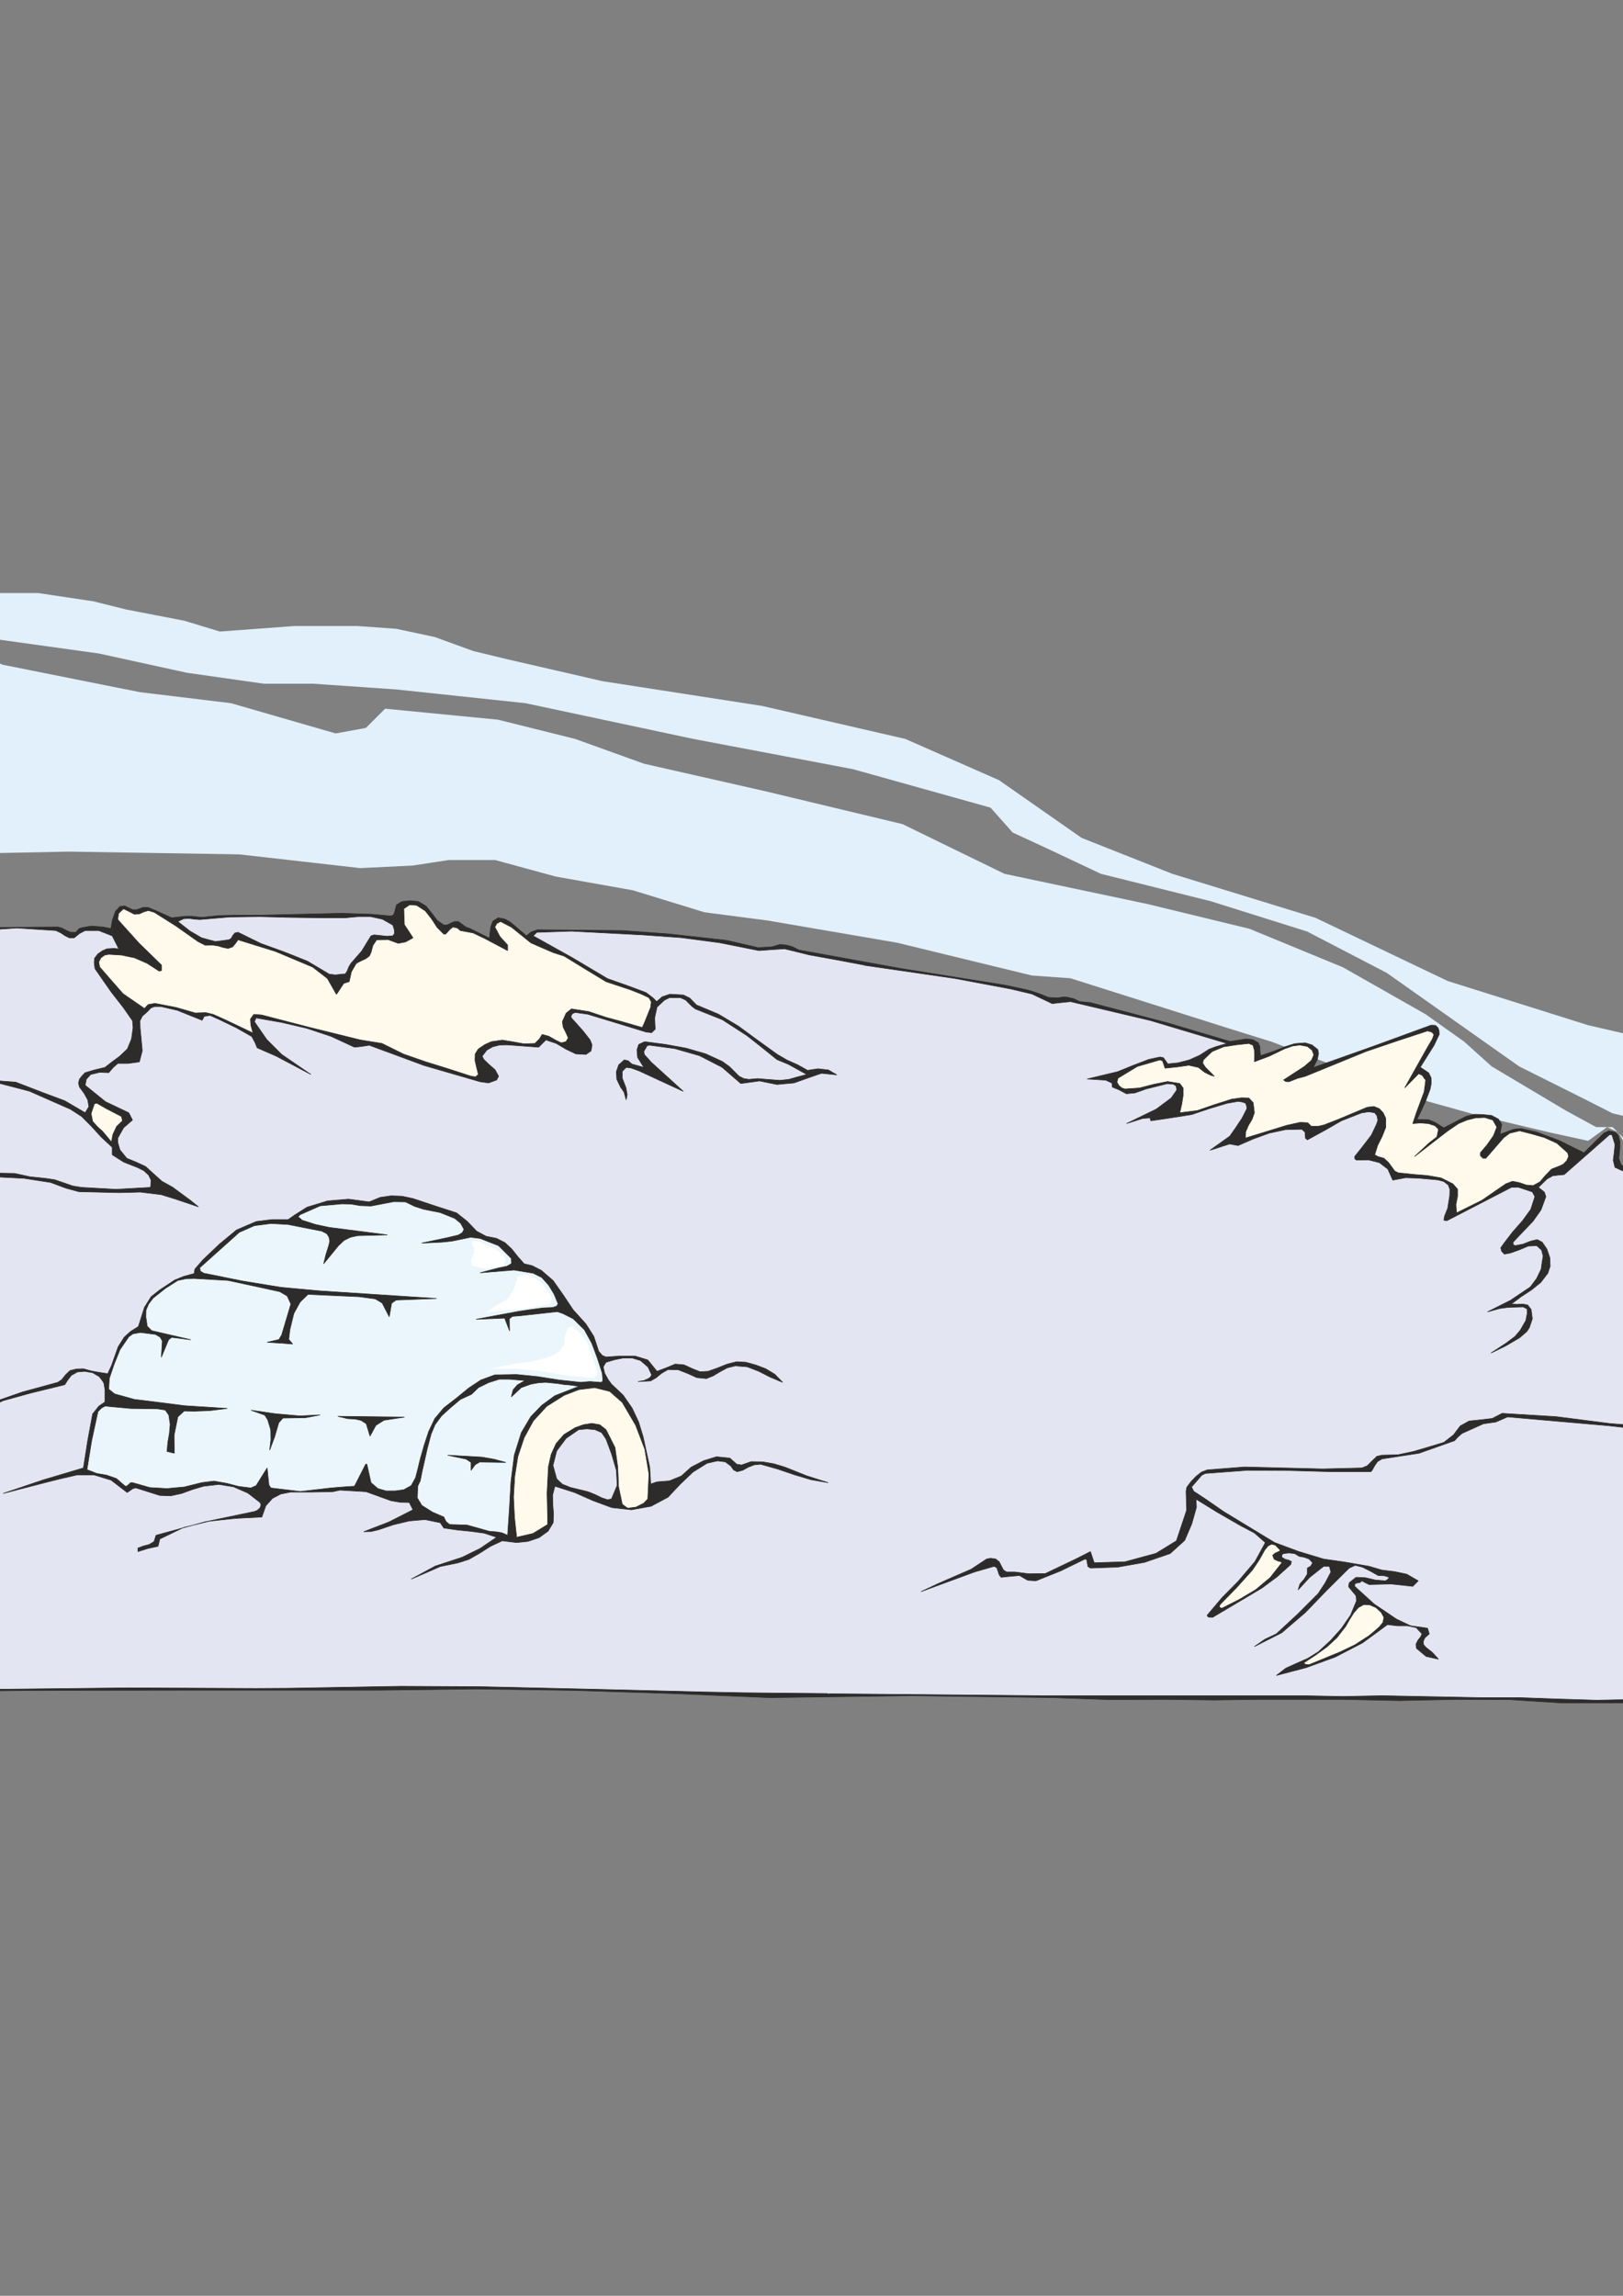 <?xml version="1.0" encoding="utf-8"?>
<!-- Created by UniConvertor 2.0rc4 (https://sk1project.net/) -->
<svg xmlns="http://www.w3.org/2000/svg" height="841.89pt" viewBox="0 0 595.276 841.89" width="595.276pt" version="1.1" xmlns:xlink="http://www.w3.org/1999/xlink" id="1edc74f0-f612-11ea-b9e9-dcc15c148e23">

<rect x="0" y="0" width="595.276" height="841.89" fill="#808080" stroke="none"/>

<g>
	<path style="fill:#e1f0fa;" d="M -34.426,225.537 L -38.458,236.625 -37.45,305.313 -33.418,311.361 -24.346,313.305 25.19,312.297 87.758,313.305 132.11,318.345 151.334,317.409 164.51,315.393 181.646,315.393 203.822,321.441 232.118,326.481 258.398,334.545 281.582,337.569 329.03,345.705 378.494,357.729 392.606,358.737 450.134,376.953 466.334,381.993 523.862,403.953 542.222,409.065 568.286,415.257 582.47,418.353 589.454,413.313 593.558,415.257 596.51,420.297 596.51,426.345 611.702,433.473 614.726,433.473 608.678,427.425 596.51,418.353 591.47,413.313 585.422,413.313 574.334,407.265 547.118,391.065 537.038,381.993 522.854,371.913 492.542,354.705 458.27,340.593 420.902,331.521 368.414,320.433 331.046,302.217 280.574,290.121 236.15,280.041 210.95,270.969 182.654,263.913 141.254,259.881 134.198,266.937 123.11,268.953 84.734,257.865 51.398,253.833 0.926,243.753 -16.21,235.617 -7.21,233.601 36.278,239.649 68.534,246.705 96.83,250.737 114.974,250.737 145.286,252.825 192.734,257.865 254.294,270.969 312.83,282.057 363.302,296.169 371.438,305.313 384.542,311.361 403.766,320.433 444.158,330.513 479.438,341.601 508.67,356.793 557.198,391.065 581.39,403.161 591.47,408.273 608.678,412.305 620.774,414.249 626.822,412.305 627.83,405.177 628.91,395.097 627.83,387.033 623.87,386.025 621.782,383.001 608.678,381.993 582.47,375.945 530.99,359.745 482.462,336.561 429.974,320.433 396.71,307.257 366.398,286.089 332.054,270.969 279.566,258.873 221.03,249.801 185.678,241.665 173.51,238.713 159.47,233.601 145.286,230.577 131.174,229.569 107.99,229.569 80.63,231.585 67.598,227.625 46.358,223.521 34.19,220.497 14.03,217.473 -4.114,217.473 -26.29,217.473 -32.41,221.505 -34.426,225.537 -34.426,225.537 Z" />
	<path style="stroke-linejoin:bevel;stroke:#2d2c2b;stroke-width:0.216;stroke-miterlimit:10.433;fill:#2d2c2b;" d="M 492.182,623.193 L 477.134,623.193 462.086,623.193 462.086,623.193 445.094,623.409 428.03,623.193 428.03,623.193 406.934,623.265 385.91,622.545 385.91,622.545 360.206,622.185 334.502,621.825 334.502,621.825 308.438,622.185 282.374,622.545 282.374,622.545 246.446,621.033 210.59,619.881 174.734,619.377 138.806,619.809 138.806,619.809 103.022,619.809 67.31,619.809 67.31,619.809 13.166,619.881 -40.978,620.457 -40.978,620.457 -40.546,601.089 -39.61,581.721 -39.61,581.721 -39.754,574.233 -40.546,566.601 -41.194,558.897 -40.978,550.977 -40.978,550.977 -40.114,543.993 -39.97,537.081 -39.682,533.697 -39.25,529.953 -38.89,526.281 -38.89,526.281 -37.45,501.225 -37.594,476.169 -37.594,476.169 -37.45,446.073 -37.81,415.761 -37.81,385.449 -36.946,355.281 -36.946,355.281 -37.09,352.041 -37.234,348.585 -36.946,345.129 -35.65,341.889 -35.65,341.889 -7.21,340.161 21.23,339.945 21.23,339.945 22.67,340.305 24.254,341.169 25.982,341.889 27.854,341.889 29.006,340.521 30.23,340.161 33.542,339.585 37.862,339.945 40.67,340.521 41.246,337.353 42.326,334.257 43.91,332.457 45.638,332.169 48.662,333.609 50.102,333.609 52.55,332.745 54.278,332.745 57.23,333.969 62.99,336.561 68.102,335.985 70.19,335.985 74.222,336.417 79.982,335.769 86.03,335.625 95.03,335.625 125.126,334.905 136.43,335.265 143.414,335.913 144.35,335.481 144.71,334.545 145.43,331.809 147.446,330.585 150.47,330.297 153.422,330.585 153.422,330.585 156.302,332.313 158.39,334.905 160.334,337.497 162.782,339.225 162.782,339.225 163.934,339.225 165.23,338.577 166.67,337.929 168.11,337.929 169.478,338.937 170.846,339.945 172.43,340.521 179.486,344.049 179.99,339.873 180.782,337.785 182.726,336.561 185.102,336.993 187.19,338.145 193.094,343.185 194.75,341.817 197.054,340.953 228.23,341.241 245.15,342.465 266.534,344.841 278.054,347.505 283.022,347.217 286.046,346.353 288.134,346.497 290.798,347.217 292.958,348.369 329.822,355.065 368.63,361.257 377.558,363.201 381.446,364.497 384.47,365.721 386.27,365.865 387.998,365.937 387.998,365.937 389.942,365.577 391.67,365.721 393.974,366.297 395.99,367.305 399.95,367.665 404.558,368.889 428.39,375.153 451.142,381.921 457.118,380.985 459.566,381.273 461.438,382.353 462.086,383.793 462.158,385.737 462.374,387.105 467.342,385.449 471.446,383.793 474.902,382.713 478.718,382.425 481.238,383.217 483.326,384.873 483.614,386.313 483.182,388.473 481.67,391.497 504.782,383.289 524.87,375.945 524.87,375.945 526.526,376.017 527.462,376.953 527.822,378.105 527.894,379.257 525.95,383.361 520.91,391.353 524.006,393.441 524.87,395.241 524.942,397.329 524.51,399.489 522.782,404.025 520.91,408.057 519.686,410.505 523.934,410.577 526.31,411.585 529.55,413.601 537.758,409.353 540.782,408.633 543.806,408.705 547.118,409.065 549.638,410.433 550.79,412.305 550.142,415.977 555.11,414.105 557.846,413.817 563.534,415.113 571.958,418.281 580.958,422.745 588.23,415.545 590.03,414.681 592.406,415.185 593.558,416.337 594.134,418.497 594.134,420.945 593.774,424.905 594.566,427.065 595.79,428.073 597.446,428.721 599.39,428.865 600.758,429.945 602.63,431.961 604.142,432.969 611.558,433.833 620.414,433.401 620.414,433.401 620.99,433.977 620.99,435.273 620.918,436.785 621.062,438.153 621.062,438.153 623.294,439.305 626.462,440.097 626.462,440.097 629.414,441.897 632.726,443.553 635.39,445.281 636.47,447.441 636.47,447.441 633.374,484.233 631.79,520.953 631.79,520.953 632.15,533.337 632.582,545.649 632.87,557.961 632.51,570.345 632.51,570.345 631.718,587.409 630.422,604.473 630.422,604.473 630.206,614.409 630.422,624.489 630.422,624.489 601.766,624.489 573.038,624.489 573.038,624.489 553.67,623.265 534.23,623.193 534.23,623.193 513.206,623.625 492.182,623.193 492.182,623.193 Z" />
	<path style="stroke-linejoin:bevel;stroke:#2d2c2b;stroke-width:0.216;stroke-miterlimit:10.433;fill:#e4e5f2;" d="M 453.59,587.841 L 444.734,593.097 443.222,593.025 442.718,592.377 448.19,585.897 454.166,579.849 460.286,572.649 464.102,565.665 460.07,562.137 454.886,559.401 446.39,554.505 438.686,549.753 438.83,552.705 437.102,558.825 434.51,564.873 429.182,569.697 419.75,572.937 409.958,574.665 399.95,575.025 399.014,574.449 398.582,571.929 397.934,571.713 397.934,571.713 389.078,576.033 379.934,579.705 376.91,579.489 373.958,577.761 370.574,578.049 367.19,578.409 366.47,577.473 365.606,574.881 364.598,574.377 364.598,574.377 357.398,576.465 337.814,583.665 343.934,580.785 356.174,575.457 361.862,571.713 363.302,571.425 365.246,571.713 366.47,572.721 368.054,575.745 369.206,576.465 369.206,576.465 372.23,576.465 377.27,577.113 383.39,577.041 394.55,571.713 399.95,568.977 401.318,573.081 412.622,572.721 423.998,569.625 431.486,565.017 435.23,553.785 435.014,546.873 435.302,545.361 436.814,543.345 438.686,541.401 440.702,539.817 442.79,539.025 456.47,537.945 470.798,538.305 485.126,538.665 499.526,538.305 501.47,537.513 503.198,535.785 504.998,534.057 506.87,533.625 506.87,533.625 512.702,533.481 518.462,532.257 524.078,530.601 529.55,528.945 533.078,526.209 535.598,522.897 538.838,521.097 543.014,520.665 547.334,520.161 550.934,518.289 570.878,519.513 590.606,522.033 610.55,523.545 629.846,524.265 630.71,513.177 309.158,491.649 303.758,621.105 381.95,621.825 381.95,621.825 429.974,621.825 478.142,621.825 478.142,621.825 492.47,622.113 506.87,621.825 506.87,621.825 525.23,622.185 543.59,622.545 543.59,622.545 557.63,622.545 571.67,623.049 585.71,623.481 599.75,623.193 599.75,623.193 607.238,622.977 614.726,623.193 621.998,622.833 629.126,621.105 629.126,621.105 629.99,596.409 631.79,571.713 631.862,550.545 629.846,531.321 630.422,528.945 627.11,527.001 590.03,522.825 552.95,519.585 548.63,521.457 544.094,522.105 536.246,525.633 534.662,527.001 533.51,528.297 520.478,532.905 506.87,534.993 505.214,536.001 504.134,537.585 503.342,539.025 502.838,539.673 487.79,539.673 472.67,539.241 457.478,539.169 442.07,540.321 440.774,540.969 437.03,545.289 437.822,546.873 442.43,549.897 448.766,554.289 467.486,565.665 476.198,568.905 485.486,571.713 493.046,572.793 502.19,574.377 506.798,575.745 511.478,576.321 515.942,577.257 520.19,579.705 518.174,581.721 510.182,580.857 502.19,581.073 500.822,580.425 499.526,579.705 499.526,579.705 498.734,580.353 497.654,580.497 496.934,580.785 496.862,581.721 496.862,581.721 503.99,588.201 512.198,593.745 517.382,596.193 523.574,597.057 524.222,599.145 522.566,600.657 521.99,602.025 522.134,603.105 522.926,604.041 525.374,605.985 527.606,608.433 523.07,607.425 519.542,604.473 519.326,602.961 520.046,601.521 521.054,600.225 521.558,599.145 521.558,599.145 519.398,596.841 516.23,596.193 512.558,596.193 508.886,595.761 499.742,602.457 489.734,607.641 479.078,611.529 468.134,614.409 471.59,611.745 475.55,609.945 479.654,608.145 483.47,605.769 487.934,601.665 491.966,597.201 495.35,592.305 497.51,587.121 497.366,585.177 495.926,583.449 494.63,581.865 494.846,580.425 497.366,578.409 500.75,578.553 504.494,579.417 508.238,579.705 508.238,579.705 509.102,579.057 509.534,578.409 509.534,578.409 507.734,577.833 505.502,577.761 502.55,576.105 499.67,574.665 497.078,574.017 494.846,575.025 486.71,583.089 478.718,591.369 470.15,598.713 460.07,603.825 463.886,601.161 468.134,599.145 475.838,592.017 483.47,584.385 486.062,580.425 488.15,576.465 487.574,574.377 485.486,574.377 480.302,578.481 476.126,583.017 476.774,580.857 478.358,579.057 479.51,577.185 479.51,575.025 479.51,575.025 480.734,574.305 481.454,573.081 481.454,573.081 480.158,571.713 478.43,571.065 476.486,570.705 474.83,569.697 474.83,569.697 472.742,569.481 470.798,569.697 470.798,569.697 470.15,570.129 470.15,571.065 470.15,571.065 471.374,571.785 472.742,572.145 473.678,572.649 473.39,573.729 468.35,578.265 462.806,582.369 453.59,587.841 453.59,587.841 Z" />
	<path style="stroke-linejoin:bevel;stroke:#2d2c2b;stroke-width:0.216;stroke-miterlimit:10.433;fill:#eaf6fb;" d="M 150.83,544.785 L 152.414,541.905 153.35,538.305 154.142,534.993 155.582,529.953 157.238,524.913 159.47,520.233 162.782,516.273 167.534,512.601 171.926,509.001 176.39,506.049 181.502,504.177 189.422,504.033 197.198,504.825 204.974,506.049 212.966,506.913 216.35,506.625 220.238,506.913 220.238,506.913 220.886,506.841 221.102,505.977 220.886,503.529 219.086,497.985 217.07,492.585 214.334,487.617 210.23,483.585 206.342,481.641 204.398,480.993 190.646,482.505 187.91,482.721 186.83,483.585 186.902,488.049 185.102,483.369 174.59,483.801 190.43,480.849 194.894,480.201 199.214,479.625 202.67,479.481 204.182,478.977 204.686,478.113 203.246,474.585 201.23,471.273 198.71,468.465 195.542,466.881 188.558,465.729 176.102,466.737 183.014,464.937 185.894,464.361 187.622,463.353 187.55,461.481 182.87,456.801 176.102,454.137 172.646,453.705 165.662,455.145 162.134,455.505 154.646,455.865 164.15,453.849 168.11,452.913 169.55,452.049 170.198,450.825 168.974,448.593 166.814,446.793 161.414,444.633 155.51,443.481 152.126,442.401 148.742,440.745 144.35,440.673 140.174,441.465 136.07,442.257 132.11,442.113 128.726,441.537 125.414,441.465 117.422,442.185 110.078,445.425 109.286,446.217 110.366,447.009 110.726,447.441 110.726,447.441 115.694,449.025 120.734,450.105 142.118,452.841 131.174,453.129 128.51,453.705 126.206,454.857 124.19,456.729 118.718,463.425 119.51,460.185 120.59,456.729 120.95,455.145 120.662,453.633 119.87,452.409 118.07,451.473 105.686,449.025 99.422,448.665 93.302,449.457 87.758,451.905 73.286,464.865 73.43,466.089 74.654,466.881 88.91,469.761 103.022,472.065 117.062,473.361 160.118,476.169 145.286,476.745 143.63,477.897 142.766,482.865 140.174,477.825 137.654,476.313 131.822,475.521 112.958,474.657 110.078,477.465 110.078,477.465 107.774,481.641 106.334,487.545 105.902,491.145 107.342,492.873 103.742,492.585 97.982,492.225 102.302,491.217 103.31,489.561 106.694,478.185 105.326,475.233 102.59,473.649 99.278,472.929 96.038,472.209 83.654,469.545 71.27,468.825 68.318,468.897 65.222,469.545 60.686,472.425 56.15,476.025 54.494,478.185 53.558,480.417 53.486,482.865 53.99,486.321 55.646,487.977 69.974,491.289 62.99,490.425 61.838,491.289 59.174,497.697 59.534,491.721 58.742,490.353 57.086,489.345 51.542,488.625 48.734,489.129 47.222,490.209 43.982,494.961 41.822,500.361 40.094,505.473 39.878,509.433 42.038,511.161 49.31,513.177 57.518,514.185 67.67,515.481 83.366,516.489 76.958,517.281 71.198,517.497 67.526,517.425 65.222,519.585 63.854,526.281 63.926,532.905 61.262,532.257 61.55,528.945 62.126,525.633 62.414,522.321 61.91,518.937 60.614,517.065 57.734,516.633 47.87,516.489 38.51,515.625 37.214,516.345 35.918,517.641 33.614,528.297 31.886,538.953 35.486,540.321 39.158,540.969 42.686,542.193 45.926,545.001 45.926,545.001 46.502,545.001 47.942,543.705 48.59,543.705 48.59,543.705 54.998,545.505 61.262,545.865 67.598,545.289 73.934,543.705 78.47,543.129 83.006,543.921 87.47,545.073 92.006,545.649 93.95,544.785 97.982,538.305 98.63,544.569 99.35,545.649 110.15,546.945 121.382,545.649 125.702,545.289 130.022,545.001 134.126,536.937 134.126,536.937 134.558,536.937 136.07,543.705 138.59,545.865 141.542,546.729 144.926,546.729 148.094,546.297 150.83,544.785 150.83,544.785 Z" />
	<path style="stroke-linejoin:bevel;stroke:#2d2c2b;stroke-width:0.216;stroke-miterlimit:10.433;fill:#eaf6fb;" d="M 177.47,560.985 L 179.558,561.561 181.79,561.705 184.022,562.065 186.182,563.001 186.182,563.001 186.83,553.353 187.406,543.345 188.63,533.625 191.222,525.345 194.678,519.513 198.71,515.337 203.534,511.809 212.39,508.353 209.294,507.921 206.846,507.705 204.542,507.345 200.222,506.913 197.63,507.057 194.75,507.561 191.15,508.857 187.55,512.241 188.198,509.649 189.782,507.849 192.59,506.265 186.83,505.761 183.158,505.761 179.27,506.985 175.454,508.857 172.934,511.305 168.83,513.177 165.086,516.345 161.918,519.225 159.542,522.465 158.102,525.921 156.734,531.105 154.862,539.385 154.142,542.985 153.206,545.001 153.062,549.321 154.718,552.057 158.606,554.505 162.782,556.305 162.782,556.305 163.574,557.961 164.87,559.041 164.87,559.041 171.35,559.257 177.47,560.985 177.47,560.985 Z" />
	<path style="stroke-linejoin:bevel;stroke:#2d2c2b;stroke-width:0.216;stroke-miterlimit:10.433;fill:#e4e5f2;" d="M 215.63,547.017 L 218.15,548.025 220.67,549.249 222.83,549.969 224.27,549.681 224.27,549.681 226.358,544.713 226.07,539.169 224.342,533.265 222.254,527.649 222.254,527.649 220.67,525.345 218.222,524.265 215.27,523.977 212.246,524.265 212.246,524.265 207.638,527.433 204.182,532.041 202.814,537.369 204.182,542.337 204.182,542.337 206.27,544.281 209.15,545.433 212.39,546.225 215.63,547.017 215.63,547.017 Z" />
	<path style="stroke-linejoin:bevel;stroke:#2d2c2b;stroke-width:0.216;stroke-miterlimit:10.433;fill:#2d2c2b;" d="M 176.822,534.345 L 181.286,535.137 185.534,536.289 175.958,536.145 174.302,537.081 172.79,539.169 172.79,537.297 172.79,536.289 170.99,535.065 164.15,533.625 176.822,534.345 176.822,534.345 Z" />
	<path style="stroke-linejoin:bevel;stroke:#2d2c2b;stroke-width:0.216;stroke-miterlimit:10.433;fill:#2d2c2b;" d="M 148.382,519.657 L 140.822,520.809 137.87,522.681 135.71,526.641 134.342,522.105 132.47,520.881 130.31,520.377 127.502,520.233 123.902,519.369 148.382,519.657 148.382,519.657 Z" />
	<path style="stroke-linejoin:bevel;stroke:#2d2c2b;stroke-width:0.216;stroke-miterlimit:10.433;fill:#2d2c2b;" d="M 102.23,521.745 L 100.718,526.929 98.918,531.753 99.35,528.009 99.278,524.265 98.198,520.665 97.118,518.937 92.078,517.137 101.006,518.433 109.934,519.225 117.422,518.865 112.094,519.873 107.99,519.945 103.742,520.017 102.23,521.745 102.23,521.745 Z" />
	<path style="stroke-linejoin:bevel;stroke:#2d2c2b;stroke-width:0.216;stroke-miterlimit:10.433;fill:#2d2c2b;" d="M 397.286,396.033 L 395.414,396.393 393.974,396.681 393.974,396.681 394.118,394.737 395.27,393.369 395.27,393.369 397.214,393.585 398.582,395.385 398.582,395.385 397.934,395.673 397.286,396.033 397.286,396.033 Z" />
	<path style="stroke-linejoin:bevel;stroke:#2d2c2b;stroke-width:0.216;stroke-miterlimit:10.433;fill:#fffaec;" d="M 200.87,557.025 L 200.654,547.449 201.158,537.801 202.166,533.337 203.966,529.377 206.846,526.065 210.95,523.545 210.95,523.545 213.974,522.465 217.07,521.961 219.95,522.465 222.254,524.265 222.254,524.265 225.566,530.817 226.574,537.945 226.862,545.145 228.23,551.625 228.23,551.625 230.174,553.065 233.198,552.705 236.078,551.265 237.59,549.681 237.59,549.681 238.022,540.537 236.51,531.465 233.126,522.609 228.23,514.257 228.23,514.257 223.622,510.225 218.15,508.857 212.318,509.577 206.918,511.665 206.918,511.665 200.51,515.697 195.614,521.025 192.23,527.217 189.926,534.129 188.774,541.473 188.342,548.961 188.702,556.449 189.494,563.721 189.494,563.721 195.47,562.353 200.87,559.041 200.87,559.041 200.87,558.033 200.87,557.025 200.87,557.025 Z" />
	<path style="stroke-linejoin:bevel;stroke:#2d2c2b;stroke-width:0.216;stroke-miterlimit:10.433;fill:#fffaec;" d="M 478.43,391.065 L 481.022,388.833 481.886,386.817 481.238,385.089 479.51,383.721 476.774,383.217 474.038,383.577 471.158,384.585 465.47,387.321 460.07,389.337 460.142,387.177 460.07,385.017 459.566,383.289 458.054,382.641 453.446,383.145 448.766,383.865 444.59,385.593 441.35,388.689 441.134,389.913 442.142,391.425 443.798,393.081 445.382,394.665 444.086,394.305 441.854,393.225 439.55,391.425 436.022,390.633 432.062,391.209 427.31,391.713 426.374,388.977 425.366,388.689 417.158,391.065 410.03,395.385 409.67,396.825 410.39,398.121 411.47,398.985 412.622,399.345 417.878,398.985 423.206,397.617 428.246,396.609 432.71,397.329 433.934,398.985 433.934,401.721 433.43,404.889 432.71,408.057 439.118,407.265 445.382,405.105 451.718,403.089 455.318,402.585 458.054,402.657 459.638,404.385 460.07,408.057 459.206,410.505 457.91,412.665 456.902,414.969 456.758,417.345 471.95,412.665 476.846,411.585 479.654,411.729 480.95,413.025 483.47,413.025 485.63,412.521 490.814,410.505 501.47,406.041 503.918,405.753 505.862,406.545 507.302,408.057 508.238,410.073 508.238,413.457 506.942,416.697 505.286,420.009 504.206,423.465 505.358,424.113 507.59,424.761 509.174,426.201 510.47,427.929 511.55,429.441 512.846,430.089 518.39,430.665 523.646,431.097 528.542,431.961 532.862,434.121 534.59,436.065 534.59,438.657 534.014,441.753 534.23,444.777 543.518,440.169 552.302,434.121 554.75,433.185 557.27,433.689 559.79,434.553 562.31,434.769 564.83,433.401 566.774,431.097 569.078,428.721 572.39,427.425 573.47,426.849 574.694,425.553 575.342,424.041 574.982,422.745 571.022,419.217 566.414,417.129 561.374,415.689 557.342,414.681 553.742,415.545 551.51,417.201 544.958,424.761 543.95,424.761 542.942,423.753 542.942,422.745 545.39,419.865 547.766,416.481 548.99,413.313 547.55,410.721 544.526,409.785 541.214,409.929 538.046,410.721 534.95,412.017 530.846,414.825 518.822,424.113 524.222,419.073 527.03,416.913 527.606,414.105 526.31,412.809 523.862,412.017 520.982,411.801 518.174,412.017 519.47,408.129 522.35,400.353 522.926,396.033 522.422,395.457 521.63,394.305 520.334,393.729 515.222,398.913 523.43,384.297 525.374,380.985 525.95,379.401 525.158,378.465 523.574,378.033 512.198,381.777 500.966,385.593 478.79,394.665 475.838,395.457 472.742,396.681 471.59,396.609 470.798,396.033 478.43,391.065 478.43,391.065 Z" />
	<path style="stroke-linejoin:bevel;stroke:#2d2c2b;stroke-width:0.216;stroke-miterlimit:10.433;fill:#fffaec;" d="M 124.838,362.481 L 123.398,364.641 120.086,358.809 114.686,354.633 101.006,348.873 87.326,344.625 86.39,345.921 85.31,347.217 83.654,347.793 81.854,347.433 79.91,346.857 77.966,346.569 75.302,346.641 72.638,345.273 64.574,339.585 56.582,334.545 54.422,333.897 52.694,334.401 51.11,335.121 49.31,335.265 47.222,334.185 45.278,333.249 43.478,334.977 43.19,337.209 50.966,345.849 59.246,353.913 59.246,354.993 59.246,355.929 58.31,356.073 53.99,353.265 49.382,351.249 44.63,350.241 39.878,349.953 38.366,350.241 36.998,351.249 36.206,352.761 36.566,354.633 45.134,364.425 52.982,369.825 54.35,368.385 56.87,367.953 64.646,369.465 71.63,371.481 75.446,371.337 78.182,371.985 82.358,373.857 92.798,378.825 92.006,375.945 91.862,373.713 93.086,371.985 95.966,372.201 113.75,376.809 132.11,381.345 132.11,381.345 136.07,381.993 140.102,382.641 147.95,386.529 156.23,389.409 164.582,392.001 172.79,394.665 174.446,394.881 175.454,394.017 174.806,391.425 174.23,388.905 174.302,386.457 175.454,384.657 177.83,383.073 180.206,381.993 184.238,381.417 188.198,382.065 192.23,382.785 196.19,382.641 197.846,380.985 198.854,379.329 201.374,380.049 203.75,381.417 205.838,382.425 207.566,381.993 208.43,380.625 207.638,378.825 206.558,376.665 206.27,374.649 207.638,371.553 209.582,369.969 215.99,370.977 222.254,373.065 228.59,374.793 235.574,376.809 236.51,374.721 238.67,369.321 238.886,367.377 238.022,365.865 235.142,364.497 231.11,362.913 222.254,359.961 214.55,355.281 206.918,350.601 202.886,349.305 194.75,345.777 187.622,340.017 183.59,337.929 182.222,338.649 181.502,339.945 183.374,343.473 186.182,346.569 186.182,346.569 186.182,347.577 186.182,348.585 186.182,348.585 177.758,344.121 173.51,342.105 168.83,341.241 167.75,340.305 166.166,339.945 165.158,340.665 163.43,342.537 162.782,342.537 160.334,340.089 158.318,336.993 156.014,334.041 152.774,331.953 150.182,331.809 148.094,333.249 148.31,339.081 151.478,343.905 148.742,345.417 146.078,345.921 142.334,344.553 138.158,344.625 136.79,346.641 136.07,349.305 135.494,350.529 134.198,351.537 132.47,352.329 130.67,353.265 128.87,356.361 128.078,359.961 126.062,360.609 124.838,362.481 124.838,362.481 Z" />
	<path style="stroke-linejoin:bevel;stroke:#2d2c2b;stroke-width:0.216;stroke-miterlimit:10.433;fill:#fffaec;" d="M 35.918,413.385 L 37.574,414.825 40.886,418.785 41.39,416.049 42.758,413.097 44.918,411.009 44.558,409.425 39.014,406.545 35.486,404.529 34.622,404.745 33.398,408.345 33.974,411.225 35.918,413.385 35.918,413.385 Z" />
	<path style="stroke-linejoin:bevel;stroke:#2d2c2b;stroke-width:0.216;stroke-miterlimit:10.433;fill:#e4e5f2;" d="M 117.35,336.561 L 106.334,336.417 95.318,336.129 84.302,336.273 73.286,337.209 73.286,337.209 71.27,337.065 69.254,336.777 67.31,336.921 65.222,337.929 65.222,337.929 69.614,341.385 73.934,343.905 73.934,343.905 78.974,345.273 83.942,344.625 83.942,344.625 84.806,344.121 85.382,343.041 86.174,342.105 87.326,341.889 87.326,341.889 95.678,345.993 104.246,349.089 112.742,352.473 120.734,357.225 120.734,357.225 123.038,357.513 125.414,357.225 125.414,357.225 126.638,357.153 127.358,356.073 127.934,354.561 128.726,353.265 128.726,353.265 132.686,348.729 136.07,343.185 136.07,343.185 137.222,342.825 139.31,343.041 141.83,343.329 144.062,343.185 144.062,343.185 144.71,342.321 144.638,341.025 144.278,339.801 144.062,339.225 144.062,339.225 140.246,337.065 135.926,336.129 131.39,336.129 126.71,336.561 126.71,336.561 122.03,336.561 117.35,336.561 117.35,336.561 Z" />
	<path style="stroke-linejoin:bevel;stroke:#2d2c2b;stroke-width:0.216;stroke-miterlimit:10.433;fill:#fffaec;" d="M 493.55,596.409 L 490.31,600.585 486.71,603.897 482.534,606.921 478.142,609.801 478.142,609.801 478.862,610.377 480.158,610.449 480.158,610.449 485.774,608.145 491.39,605.841 496.934,603.177 502.19,599.793 502.19,599.793 503.99,598.281 505.862,596.625 507.23,594.969 507.59,593.097 507.59,593.097 506.51,591.153 504.638,589.497 502.334,588.489 500.174,588.417 500.174,588.417 498.23,589.497 496.574,591.369 494.99,593.889 493.55,596.409 493.55,596.409 Z" />
	<path style="stroke-linejoin:bevel;stroke:#2d2c2b;stroke-width:0.216;stroke-miterlimit:10.433;fill:#fffaec;" d="M 459.35,575.745 L 453.518,582.225 447.47,588.417 447.47,588.417 447.182,589.353 448.118,589.785 448.118,589.785 454.526,586.545 460.574,582.945 465.902,578.481 470.15,573.081 470.15,573.081 469.862,572.721 468.71,572.433 467.342,571.785 466.766,570.345 466.766,570.345 467.558,569.625 468.638,569.121 469.43,568.761 469.43,568.329 469.43,568.329 467.774,566.601 466.406,566.241 465.11,566.889 463.958,568.257 461.726,572.217 459.35,575.745 459.35,575.745 Z" />
	<path style="stroke-linejoin:bevel;stroke:#2d2c2b;stroke-width:0.216;stroke-miterlimit:10.433;fill:#e4e5f2;" d="M -35.434,451.617 L -36.298,475.521 -36.298,475.521 -36.37,489.129 -36.298,502.881 -36.658,516.705 -38.242,530.313 -33.13,529.377 -28.234,527.433 -23.41,525.777 -18.226,525.633 -15.13,522.105 -11.746,519.009 -8.074,516.489 -3.322,514.473 8.27,510.441 21.23,506.913 22.67,505.905 24.038,504.177 25.694,502.593 28.07,502.017 30.59,501.945 33.47,502.737 36.206,503.241 39.518,503.745 40.886,500.793 43.334,493.881 45.566,490.353 47.87,488.265 50.75,486.465 52.982,479.409 55.43,475.521 58.526,473.073 64.07,469.401 67.454,468.033 71.198,467.025 71.486,465.369 74.438,461.985 80.486,456.225 86.75,451.041 93.95,447.945 99.782,447.225 105.686,447.225 108.062,445.569 112.598,442.689 120.158,440.385 127.79,439.737 135.422,440.745 139.454,439.089 143.414,438.513 147.446,438.657 151.478,439.521 159.47,442.185 167.462,444.777 171.35,447.873 174.806,451.473 178.262,453.345 182.15,454.137 185.246,455.721 187.694,458.025 189.926,460.833 192.23,463.425 195.182,464.145 198.566,465.873 202.886,469.617 206.63,474.945 210.23,480.345 214.91,485.529 217.79,490.065 219.59,495.537 220.886,497.049 222.254,497.625 227.51,497.265 232.91,497.265 237.59,498.705 240.974,502.881 244.358,501.585 247.67,500.217 250.91,500.505 253.862,501.873 256.742,503.025 259.694,502.881 263.15,501.657 266.75,500.217 270.206,499.353 273.662,499.569 277.262,500.577 280.862,501.945 284.174,503.961 287.054,506.913 282.59,505.041 278.342,502.881 274.094,501.225 269.702,500.865 266.75,501.585 264.086,503.025 261.566,504.537 259.046,505.545 255.59,505.185 252.278,503.673 248.75,502.305 245.006,502.233 245.006,502.233 242.63,503.601 240.614,505.257 238.598,506.409 233.99,506.625 236.294,506.265 236.438,506.121 237.374,505.761 238.454,505.113 239.03,504.177 237.662,501.297 234.926,498.921 231.83,497.985 228.59,497.985 225.35,498.633 222.254,499.569 221.246,501.225 221.75,503.529 223.046,505.905 224.27,507.561 228.59,511.665 231.83,516.345 234.206,521.385 235.862,526.785 238.31,538.017 238.67,544.209 240.902,543.417 245.51,543.057 249.902,541.257 253.502,538.017 258.11,535.641 262.79,534.201 267.686,534.705 270.206,536.937 272.006,537.225 275.462,536.001 279.71,536.073 283.886,536.793 287.918,538.017 295.838,541.185 303.758,543.705 297.494,542.625 291.446,540.825 285.326,538.737 278.99,536.937 276.686,537.153 274.454,538.017 272.366,539.169 270.35,539.673 269.054,539.025 268.046,537.585 266.03,536.073 263.15,535.713 259.334,536.577 254.15,539.817 249.47,544.281 245.006,549.033 238.814,552.345 231.614,553.641 224.414,552.849 217.574,550.329 210.734,547.305 203.534,545.001 202.67,548.241 202.742,551.625 203.03,555.153 202.886,558.393 201.014,561.489 197.702,563.865 193.67,565.233 189.494,565.665 187.118,565.377 184.238,565.017 179.918,567.033 175.958,569.553 172.07,571.785 168.11,573.081 161.486,574.449 154.214,577.617 150.83,579.057 159.614,574.305 169.478,571.065 176.102,567.825 182.15,563.721 177.542,562.209 172.79,561.561 167.75,561.057 162.782,560.337 161.486,558.393 155.87,557.241 150.11,557.745 144.35,559.113 138.806,560.985 136.07,561.633 133.406,561.705 142.694,558.105 151.478,553.641 150.11,550.977 146.798,550.905 143.414,550.329 134.27,547.017 124.694,546.441 122.03,547.017 114.47,547.161 106.55,547.161 102.95,547.881 99.926,549.465 97.478,552.201 96.038,556.305 96.038,556.305 86.39,556.809 76.814,557.817 67.382,560.121 58.598,564.369 58.598,564.369 58.31,565.665 57.95,567.033 57.95,567.033 54.278,567.825 50.606,568.977 50.606,568.977 50.606,568.113 50.606,567.681 50.606,567.681 52.478,566.961 54.71,566.385 56.51,565.305 57.23,563.001 57.23,563.001 75.086,558.105 93.302,554.289 93.302,554.289 94.382,553.857 95.39,552.921 95.75,551.841 95.39,550.977 95.39,550.977 90.926,547.521 85.67,545.217 80.27,544.353 74.654,545.001 74.654,545.001 70.55,546.225 66.59,547.665 62.63,548.529 58.598,548.385 54.278,547.017 49.958,545.649 48.878,545.793 46.646,547.305 40.742,542.769 34.622,540.897 28.142,540.897 21.878,542.337 21.878,542.337 17.846,543.345 1.142,547.665 15.83,542.697 30.59,538.305 32.174,528.225 33.974,518.505 36.278,515.625 38.51,514.113 38.51,509.577 38.078,507.129 37.358,506.049 36.422,504.825 33.974,503.385 31.094,502.881 28.43,503.097 26.198,504.321 24.902,505.977 23.75,507.777 11.15,510.873 1.214,513.609 -5.698,516.777 -11.89,521.169 -17.578,527.001 -19.234,527.649 -22.186,527.073 -24.346,527.361 -26.65,528.657 -29.458,529.809 -31.618,530.961 -35.506,531.753 -37.09,533.265 -38.242,535.641 -39.25,542.049 -39.61,549.033 -39.538,560.985 -38.89,573.081 -39.034,595.473 -39.61,617.865 -29.53,619.233 -9.37,619.449 1.07,619.449 47.222,618.945 93.95,619.161 105.974,619.089 147.086,618.369 176.102,618.513 176.102,618.513 217.286,619.449 258.398,620.457 258.398,620.457 273.014,620.745 303.83,621.033 312.254,426.345 184.454,419.865 44.342,452.625 -35.434,451.617 -35.434,451.617 Z" />
	<path style="stroke-linejoin:bevel;stroke:#2d2c2b;stroke-width:0.216;stroke-miterlimit:10.433;fill:#e4e5f2;" d="M 317.078,353.913 L 306.422,351.897 296.846,350.169 287.774,347.937 283.31,348.225 278.342,348.585 263.942,345.705 249.758,343.833 235.646,342.825 209.51,341.457 196.91,341.889 195.542,343.185 209.87,351.177 222.83,358.881 230.39,361.545 236.942,363.993 239.606,366.009 240.83,367.305 242.918,365.505 245.726,364.569 250.622,364.857 252.998,366.009 255.446,368.529 263.51,371.913 270.854,376.305 277.91,381.489 285.11,386.673 288.71,388.761 292.598,390.489 296.198,392.505 300.014,391.929 303.83,392.361 306.926,394.161 301.31,393.585 297.926,394.737 291.23,397.113 284.966,397.689 278.63,396.393 271.718,397.329 264.806,391.353 256.526,387.105 247.454,384.513 238.31,383.289 237.374,383.433 236.15,385.521 236.294,386.673 238.958,389.625 250.622,400.209 234.422,392.721 231.47,391.641 229.67,391.425 228.23,392.865 228.23,395.385 229.598,398.913 230.03,401.433 229.67,403.305 228.878,400.497 227.582,398.625 226.214,395.745 226.07,392.937 226.934,390.489 228.95,388.689 230.39,388.977 231.758,390.201 236.15,391.425 233.846,387.753 233.63,384.945 234.278,383.001 236.438,381.993 244.07,383.001 251.63,384.369 258.83,386.457 264.95,389.265 267.542,391.137 271.07,394.665 272.798,395.529 274.67,395.817 277.91,395.529 280.43,395.745 286.046,396.177 289.358,395.817 292.094,395.025 295.91,394.017 291.23,391.425 289.142,390.273 284.966,388.545 279.35,384.009 273.95,379.761 264.95,373.929 255.014,369.969 253.718,368.961 251.486,366.729 249.614,365.865 245.51,365.865 243.638,366.801 240.974,369.321 240.11,373.281 240.326,377.385 239.03,378.681 237.014,378.465 226.214,375.153 215.558,371.913 210.95,371.265 209.87,371.769 209.438,372.633 209.582,373.281 213.83,378.033 216.422,381.345 217.142,383.145 216.782,385.377 214.91,386.673 211.166,386.457 207.566,384.729 204.038,382.641 200.222,381.345 197.558,384.009 185.894,383.145 183.23,383.217 180.71,383.865 178.55,385.089 176.822,387.321 176.822,387.321 177.47,388.545 179.27,390.273 181.574,392.289 182.87,394.665 182.87,394.665 182.15,396.033 182.15,396.033 179.198,397.113 176.102,396.681 176.102,396.681 155.51,390.705 135.422,383.289 135.422,383.289 132.758,383.721 130.022,384.009 130.022,384.009 121.454,380.049 112.598,377.097 103.382,374.937 93.95,373.281 93.302,374.649 97.838,381.201 103.31,386.673 114.038,394.017 101.366,387.321 94.31,384.225 93.59,382.425 92.366,380.121 86.678,376.881 80.414,373.857 77.03,372.345 74.87,372.705 74.15,374.145 65.006,370.473 59.03,369.105 56.726,369.105 55.358,369.609 54.062,370.977 52.19,372.633 51.326,374.361 51.398,376.881 52.19,385.305 51.11,389.409 46.862,389.985 43.19,389.985 41.534,391.425 39.878,393.369 36.566,393.225 33.254,394.017 31.67,395.745 31.238,397.977 38.726,404.025 47.222,408.057 48.59,410.721 45.35,413.529 43.19,417.345 43.19,418.929 43.982,421.665 46.502,424.761 50.03,426.201 53.414,427.785 55.934,430.089 55.934,430.089 59.39,433.185 63.278,435.345 69.83,440.169 72.782,442.545 64.214,439.665 59.102,438.081 51.398,437.145 49.166,437.217 43.838,437.361 28.934,437.001 24.182,435.705 18.566,433.617 8.846,432.105 -5.122,431.385 -12.25,431.385 -9.442,430.017 -6.202,430.089 5.39,430.305 11.006,431.529 16.55,432.105 20.006,432.609 23.39,433.761 26.702,434.913 29.87,435.417 42.542,436.137 55.214,435.417 55.43,432.825 54.494,430.881 52.766,429.297 50.462,428.145 45.35,426.129 41.174,423.465 41.174,422.097 41.174,420.729 37.07,416.913 33.542,413.025 29.942,409.425 25.838,406.761 10.79,400.137 -4.906,396.033 5.75,396.825 15.83,400.713 23.75,403.665 31.238,408.057 32.606,405.825 32.174,403.305 30.806,400.857 29.15,398.625 29.15,398.625 28.79,397.185 29.15,395.745 30.158,394.449 31.238,393.369 34.622,392.361 38.51,391.425 41.174,389.337 43.91,387.321 46.718,384.657 48.23,380.985 48.806,376.809 48.59,374.289 45.278,369.537 40.742,363.705 36.926,358.233 34.838,355.209 34.55,353.049 34.694,351.393 35.918,349.809 37.574,348.657 39.23,347.937 41.678,347.793 43.55,347.937 41.174,343.185 36.206,341.241 31.238,341.241 29.15,342.321 27.206,343.905 25.406,343.905 23.822,343.113 22.31,342.105 20.51,341.241 6.182,340.305 -7.57,341.241 -21.034,341.385 -27.658,341.889 -33.634,343.905 -35.65,346.065 -36.082,349.161 -35.866,352.689 -35.65,355.929 -35.938,415.761 -35.434,451.617 45.35,453.561 184.454,419.937 312.326,426.561 317.078,353.913 317.078,353.913 Z" />
	<path style="stroke-linejoin:bevel;stroke:#2d2c2b;stroke-width:0.216;stroke-miterlimit:10.433;fill:#e4e5f2;" d="M 630.854,513.105 L 634.454,446.793 633.446,445.641 626.678,441.537 624.374,441.105 621.71,440.385 619.19,439.521 618.83,438.873 619.91,435.705 619.838,434.697 611.702,434.841 603.71,434.121 602.414,433.545 599.822,430.305 598.526,429.945 594.998,429.297 592.334,428.073 591.686,425.481 592.046,422.673 592.334,419.721 591.254,416.193 590.39,416.049 573.686,430.737 571.886,430.881 569.51,431.169 567.422,432.321 564.254,435.417 566.414,437.145 566.99,438.801 565.19,443.697 562.238,447.873 558.638,451.617 554.966,455.505 555.038,456.441 555.686,456.801 555.686,456.801 558.638,456.225 561.374,455.145 563.822,454.569 565.622,455.505 567.35,458.025 568.43,461.193 568.574,464.289 567.71,466.881 565.118,470.265 561.734,473.001 557.99,475.449 554.318,478.185 556.406,478.329 558.422,478.185 560.294,478.545 561.59,480.201 562.022,483.585 560.942,486.825 560.006,488.265 557.342,490.569 552.302,493.521 546.83,496.185 552.446,492.513 555.686,490.065 557.63,487.761 559.646,484.233 560.15,481.569 560.078,479.985 558.71,479.265 553.238,479.409 550.07,479.841 545.606,481.065 554.03,476.817 561.302,471.921 563.606,468.825 565.262,465.369 565.55,463.209 565.982,460.617 565.406,458.385 563.606,456.801 560.51,456.945 557.27,458.313 554.03,459.465 551.798,459.897 550.79,458.889 550.43,457.593 551.654,455.865 554.75,451.833 558.422,447.657 561.446,443.481 562.958,438.801 562.022,437.073 556.838,435.345 554.318,435.417 530.63,447.657 529.55,447.441 529.838,445.929 530.99,443.049 531.71,438.513 531.782,436.137 531.206,434.553 529.55,433.257 527.39,432.681 520.19,432.033 515.51,431.889 510.83,432.753 509.03,428.721 505.934,426.345 501.902,425.337 497.51,425.409 496.934,424.977 496.862,424.113 499.886,420.297 502.982,416.265 504.926,412.161 505.358,410.793 505.07,409.209 504.206,408.057 502.046,407.697 499.31,408.129 491.966,411.009 486.35,414.249 479.51,417.993 478.79,417.345 478.646,415.185 477.494,414.105 471.446,414.249 465.47,415.545 459.71,417.633 454.094,420.081 450.998,419.505 443.798,421.809 451.07,416.625 453.086,413.745 455.534,410.073 457.334,406.545 457.19,405.465 456.83,404.529 455.606,404.097 454.094,403.881 449.99,404.601 443.51,406.545 437.102,408.705 429.398,409.929 422.054,411.009 421.838,409.929 419.102,410.145 413.198,412.017 424.142,406.689 429.542,402.657 431.63,399.705 431.342,398.193 430.262,397.545 428.03,397.401 424.934,398.193 420.326,399.345 416.222,400.785 413.126,401.073 410.39,399.633 407.942,398.625 407.87,397.185 405.566,396.105 398.726,395.673 409.886,393.009 415.574,390.705 421.406,388.473 425.51,387.609 426.734,387.897 428.318,390.129 431.99,389.769 436.166,388.689 439.91,387.033 443.51,384.729 446.03,383.793 450.062,382.641 421.91,374.217 392.678,367.305 392.678,367.305 389.078,367.665 385.91,368.025 385.91,368.025 378.494,364.497 370.574,362.625 370.574,362.625 350.27,358.809 330.47,355.929 330.47,355.929 318.518,354.201 317.006,353.985 308.87,491.505 630.854,513.105 630.854,513.105 Z" />
	<path style="fill:#e4e5f2;" d="M -35.362,451.689 L -29.386,453.633 45.35,454.497 184.454,420.441 310.31,427.065 302.894,620.457 303.83,621.105 304.838,620.745 310.166,493.017 629.27,514.329 630.71,513.177 629.63,511.881 309.95,491.001 320.03,357.801 317.078,353.985 313.622,357.801 310.382,425.409 184.598,419.433 44.558,452.193 -30.394,449.529 -35.362,451.689 -35.362,451.689 Z" />
	<path style="fill:#ffffff;" d="M 185.03,463.353 L 185.39,461.841 184.67,460.185 182.006,458.241 178.406,456.585 175.598,455.145 173.294,455.145 172.934,456.153 173.87,457.449 173.87,459.537 172.79,461.841 172.79,463.929 174.446,464.505 178.19,465.225 181.646,464.505 184.31,464.145 185.03,463.353 185.03,463.353 Z" />
	<path style="fill:#ffffff;" d="M 200.942,473.577 L 198.71,470.337 195.83,468.465 193.382,467.529 190.934,467.529 189.638,468.681 189.206,470.553 188.27,473.001 186.182,476.385 182.006,478.689 178.046,481.497 182.942,480.633 192.086,479.841 200.006,478.545 201.734,478.329 202.454,476.745 202.094,475.089 200.942,473.577 200.942,473.577 Z" />
	<path style="fill:#ffffff;" d="M 215.342,492.153 L 217.214,497.409 218.942,502.161 218.942,504.249 218.006,505.185 215.702,505.185 208.502,504.465 199.286,502.953 189.782,501.945 179.558,501.945 187.694,500.289 195.83,499.137 202.094,497.409 205.334,495.393 206.99,492.945 206.99,490.641 208.142,487.041 209.87,486.465 211.166,487.401 213.47,489.705 215.342,492.153 215.342,492.153 Z" />
</g>
</svg>